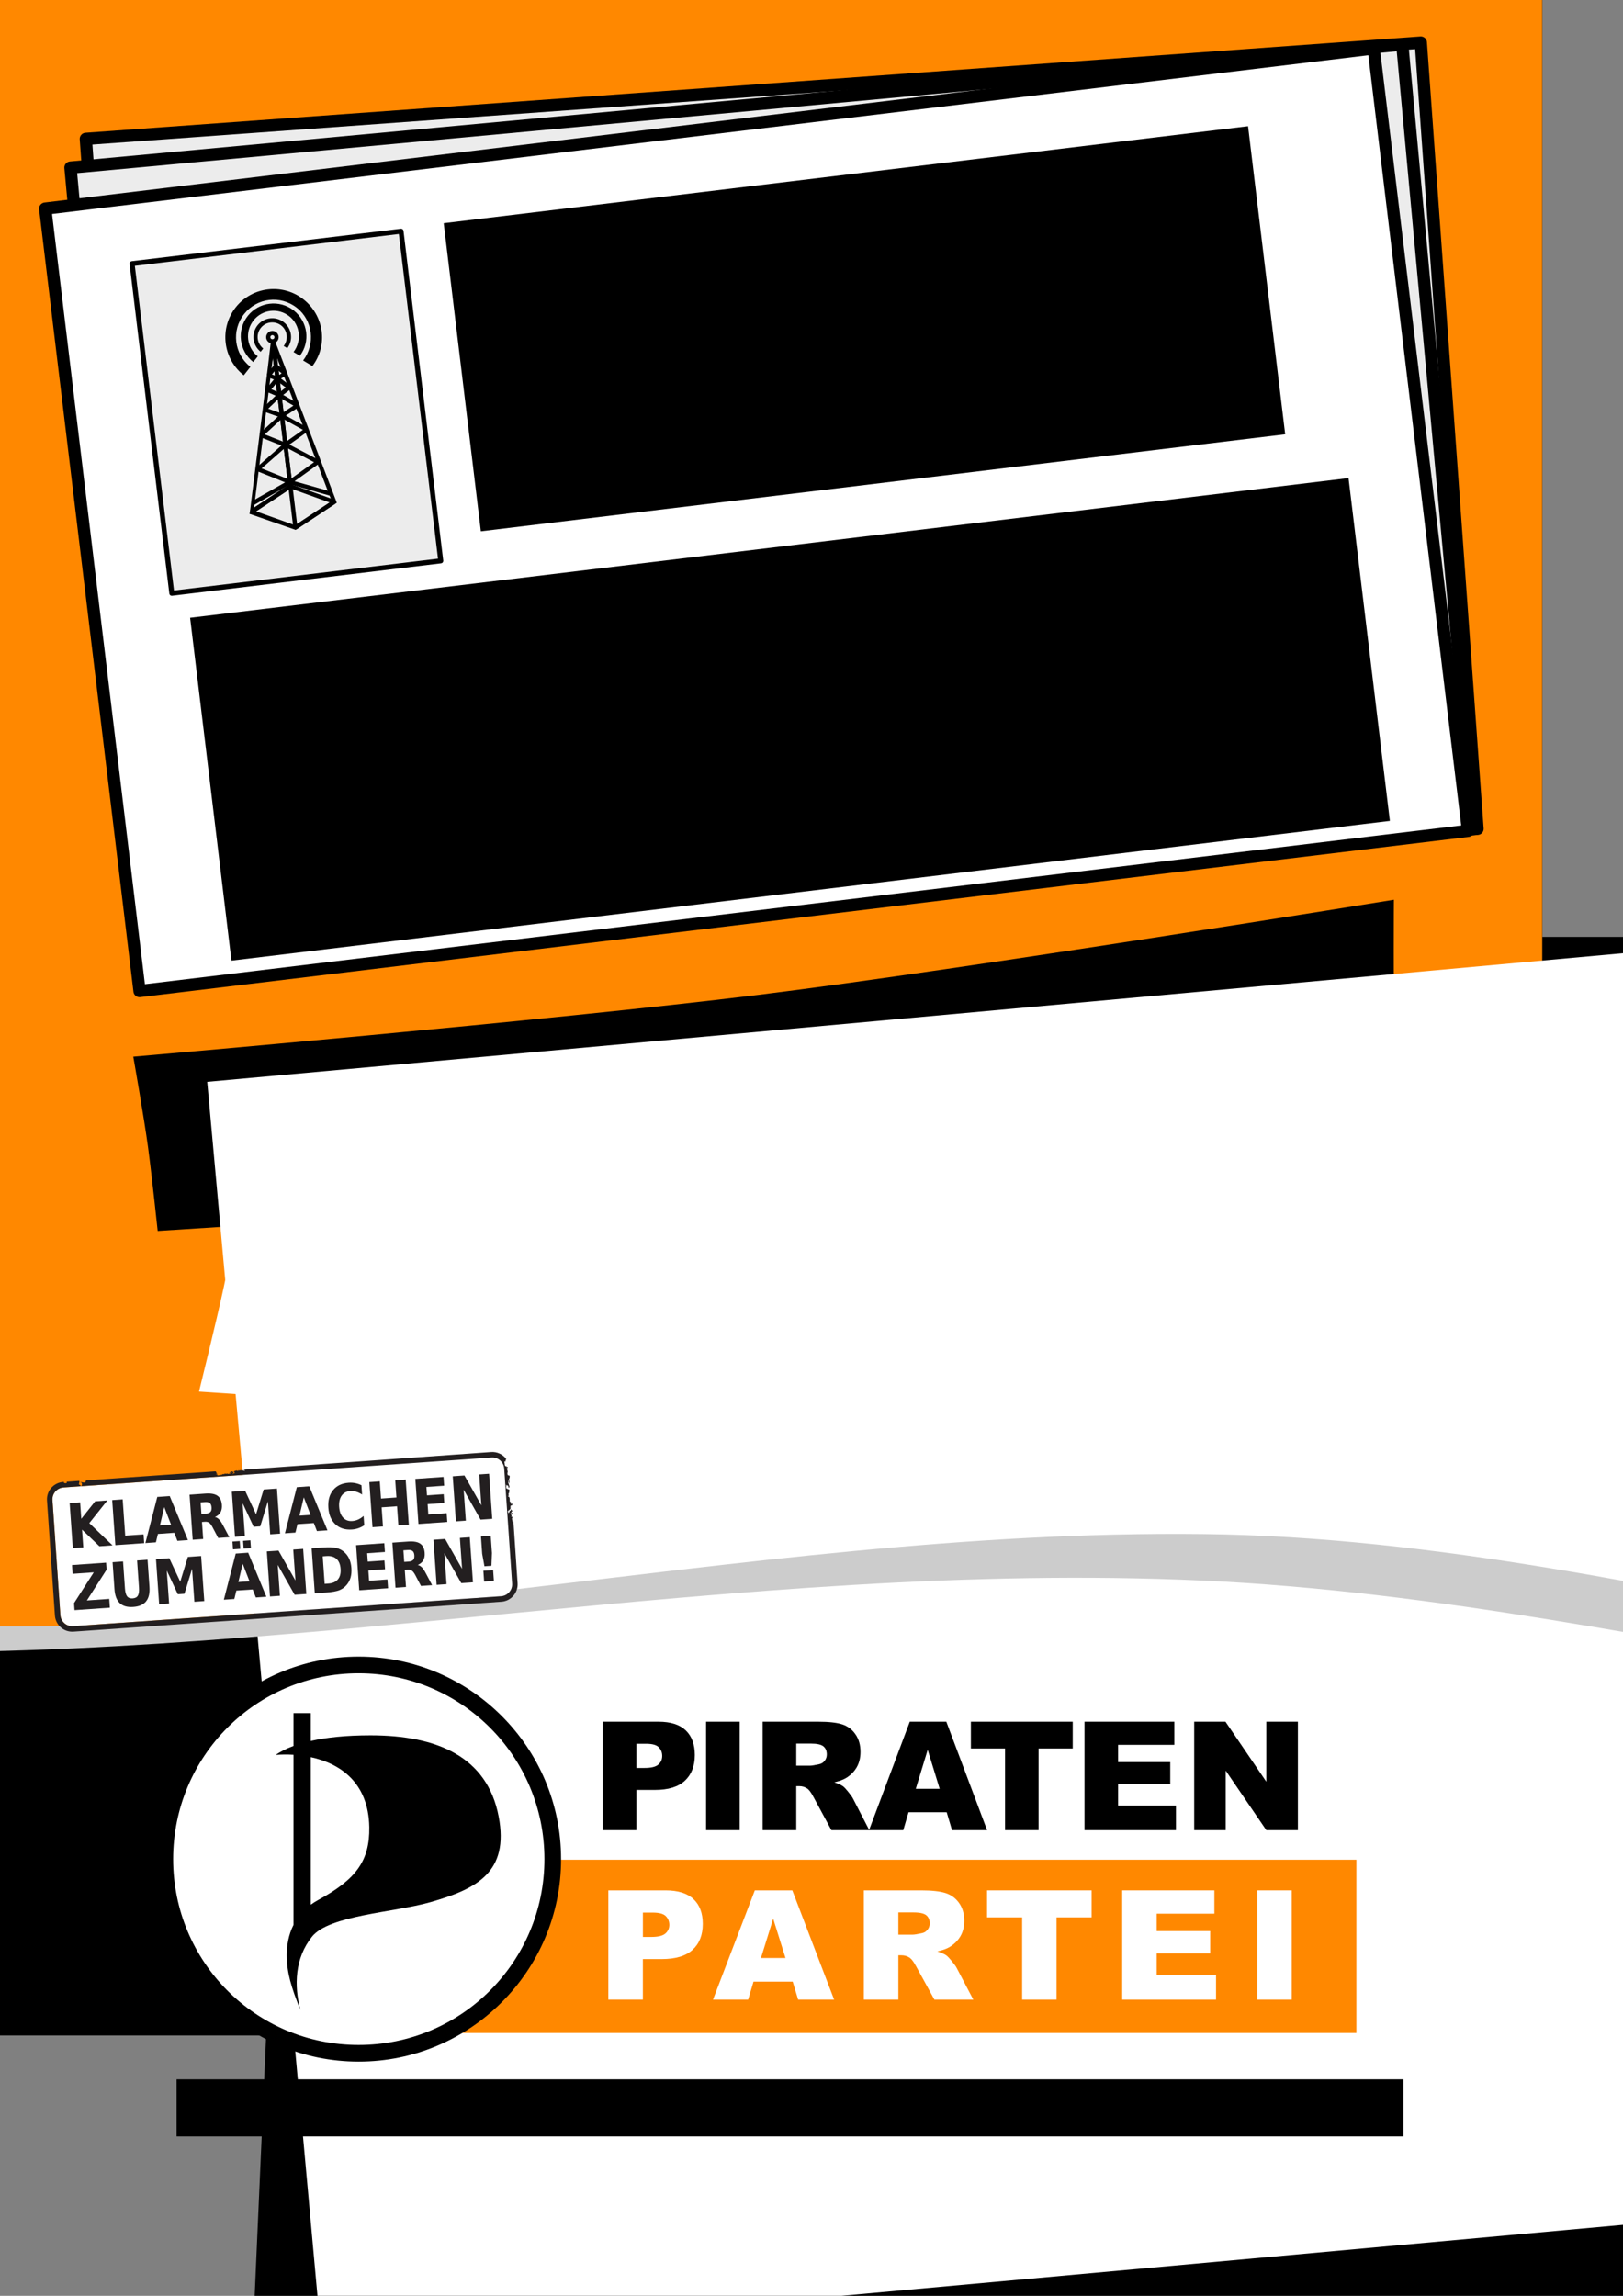 <?xml version="1.0" encoding="UTF-8" standalone="no"?>
<!-- Created with Inkscape (http://www.inkscape.org/) -->

<svg
   xmlns:dc="http://purl.org/dc/elements/1.1/"
   xmlns:cc="http://creativecommons.org/ns#"
   xmlns:rdf="http://www.w3.org/1999/02/22-rdf-syntax-ns#"
   xmlns:svg="http://www.w3.org/2000/svg"
   xmlns="http://www.w3.org/2000/svg"
   xmlns:sodipodi="http://sodipodi.sourceforge.net/DTD/sodipodi-0.dtd"
   xmlns:inkscape="http://www.inkscape.org/namespaces/inkscape"
   width="210mm"
   height="297mm"
   id="svg2"
   version="1.1"
   inkscape:version="0.48.1 "
   sodipodi:docname="plakatidee-zeitung2.svg"
   inkscape:export-filename="C:\Users\Jan\Documents\Projekte\piratenpartei\plakatidee-zeitung2b.png"
   inkscape:export-xdpi="50.030304"
   inkscape:export-ydpi="50.030304">
  <rect width="100%" height="100%" fill="#808080" stroke="none"/>
  <defs
     id="defs4">
    <clipPath
       clipPathUnits="userSpaceOnUse"
       id="clipPath3098">
      <path
         d="M 0,992.766 0,0 l 2600.9,0 0,992.766 -2600.9,0 z"
         id="path3100"
         inkscape:connector-curvature="0" />
    </clipPath>
    <clipPath
       clipPathUnits="userSpaceOnUse"
       id="clipPath3098-8">
      <path
         d="M 0,992.766 0,0 l 2600.9,0 0,992.766 -2600.9,0 z"
         id="path3100-8"
         inkscape:connector-curvature="0" />
    </clipPath>
  </defs>
  <sodipodi:namedview
     id="base"
     pagecolor="#ffffff"
     bordercolor="#666666"
     borderopacity="1.0"
     inkscape:pageopacity="1"
     inkscape:pageshadow="2"
     inkscape:zoom="0.35"
     inkscape:cx="-66.299566"
     inkscape:cy="312.44229"
     inkscape:document-units="px"
     inkscape:current-layer="layer1"
     showgrid="false"
     inkscape:window-width="1366"
     inkscape:window-height="749"
     inkscape:window-x="-4"
     inkscape:window-y="-4"
     inkscape:window-maximized="1"
     borderlayer="true"
     inkscape:showpageshadow="true" />
  <g
     inkscape:label="Ebene 1"
     inkscape:groupmode="layer"
     id="layer1">
    <flowRoot
       xml:space="preserve"
       id="flowRoot2985"
       style="fill:black;stroke:none;stroke-opacity:1;stroke-width:1px;stroke-linejoin:miter;stroke-linecap:butt;fill-opacity:1;font-family:DejaVu Sans;font-style:normal;font-weight:bold;font-size:72px;-inkscape-font-specification:DejaVu Sans Bold;line-height:125%;letter-spacing:0px;word-spacing:0px;font-stretch:normal;font-variant:normal"><flowRegion
         id="flowRegion2987"><rect
           id="rect2989"
           width="1154.286"
           height="537.143"
           x="-5.714"
           y="458.076"
           style="-inkscape-font-specification:DejaVu Sans Bold;font-family:DejaVu Sans;font-weight:bold;font-style:normal;font-stretch:normal;font-variant:normal;font-size:72px" /></flowRegion><flowPara
         id="flowPara2991" /></flowRoot>    <path
       style="color:#000000;fill:#ff8800;fill-opacity:1;fill-rule:nonzero;stroke:#000000;stroke-width:0.1;stroke-linecap:round;stroke-linejoin:round;stroke-miterlimit:4;stroke-opacity:1;stroke-dashoffset:0;marker:none;visibility:visible;display:inline;overflow:visible;enable-background:accumulate"
       d="m -9.094,-33.719 0,835.156 c 197.371,2.505 394.246,-47.305 595.281,-45.031 56.408,0.636 112.376,7.284 168.094,16.406 l 0,-806.531 z"
       id="rect3015"
       inkscape:connector-curvature="0"
       sodipodi:nodetypes="cccccc" />
    <g
       id="g4097"
       transform="matrix(1,-0.018,0.018,1,-4.058,-17.575)">
      <rect
         style="color:#000000;fill:#ececec;fill-opacity:1;fill-rule:nonzero;stroke:#000000;stroke-width:6;stroke-linecap:round;stroke-linejoin:round;stroke-miterlimit:4;stroke-opacity:1;stroke-dasharray:none;stroke-dashoffset:0;marker:none;visibility:visible;display:inline;overflow:visible;enable-background:accumulate"
         id="rect3862-4-4"
         width="654.129"
         height="385.177"
         x="39.749"
         y="88.521"
         transform="matrix(0.999,-0.054,0.054,0.999,0,0)" />
      <rect
         style="color:#000000;fill:#ececec;fill-opacity:1;fill-rule:nonzero;stroke:#000000;stroke-width:6;stroke-linecap:round;stroke-linejoin:round;stroke-miterlimit:4;stroke-opacity:1;stroke-dasharray:none;stroke-dashoffset:0;marker:none;visibility:visible;display:inline;overflow:visible;enable-background:accumulate"
         id="rect3862-4"
         width="654.129"
         height="385.177"
         x="29.213"
         y="102.654"
         transform="matrix(0.997,-0.074,0.074,0.997,0,0)" />
      <g
         transform="matrix(0.889,-0.091,0.091,0.889,445.257,-103.143)"
         id="g4001">
        <rect
           style="color:#000000;fill:#ffffff;fill-opacity:1;fill-rule:nonzero;stroke:#000000;stroke-width:6.716;stroke-linecap:round;stroke-linejoin:round;stroke-miterlimit:4;stroke-opacity:1;stroke-dasharray:none;stroke-dashoffset:0;marker:none;visibility:visible;display:inline;overflow:visible;enable-background:accumulate"
           id="rect3862"
           width="732.136"
           height="431.11"
           x="-494.357"
           y="200.411" />
        <flowRoot
           xml:space="preserve"
           id="flowRoot3003"
           style="font-size:18px;font-style:normal;font-variant:normal;font-weight:normal;font-stretch:normal;line-height:125%;letter-spacing:0px;word-spacing:0px;fill:#000000;fill-opacity:1;stroke:none;font-family:Courier New;-inkscape-font-specification:Courier New"
           transform="translate(-301.704,170.651)"><flowRegion
             id="flowRegion3005"><rect
               id="rect3007"
               width="443.278"
               height="169.75"
               x="22.857"
               y="63.791" /></flowRegion><flowPara
             style="font-size:48px;font-style:normal;font-variant:normal;font-weight:bold;font-stretch:normal;text-align:start;line-height:125%;writing-mode:lr-tb;text-anchor:start;font-family:DejaVu Serif Condensed;-inkscape-font-specification:'DejaVu Serif Condensed, Bold'"
             id="flowPara3872">Polizei sammelt illegal 1.000.000 Handy-Datensätze</flowPara></flowRoot>        <g
           id="g3970"
           transform="matrix(0.661,0,0,0.661,-148.98,-192.532)">
          <rect
             y="648.301"
             x="-456.589"
             height="274.762"
             width="224.254"
             id="rect3908"
             style="color:#000000;fill:#ececec;fill-opacity:1;fill-rule:nonzero;stroke:#000000;stroke-width:4.129;stroke-linecap:round;stroke-linejoin:round;stroke-miterlimit:4;stroke-opacity:1;stroke-dasharray:none;stroke-dashoffset:0;marker:none;visibility:visible;display:inline;overflow:visible;enable-background:accumulate" />
          <g
             transform="translate(-8.081,402.041)"
             id="g3953">
            <g
               id="layer1-9"
               inkscape:label="Calque 1"
               transform="matrix(3.452,0,0,3.452,-381.885,299.815)">
              <path
                 id="path8460"
                 d=""
                 style="fill:#888888;fill-opacity:1;stroke:none"
                 inkscape:connector-curvature="0" />
              <path
                 id="path8462"
                 d=""
                 style="fill:#888888;fill-opacity:1;stroke:none"
                 inkscape:connector-curvature="0" />
              <path
                 id="path8464"
                 d=""
                 style="fill:#888888;fill-opacity:1;stroke:none"
                 inkscape:connector-curvature="0" />
              <g
                 transform="translate(-279.113,-276.315)"
                 id="g11262">
                <g
                   id="g5888">
                  <path
                     style="fill:#000000;fill-opacity:1;fill-rule:evenodd;stroke:none"
                     d="m 291.125,317.75 -0.25,0.125 -10,5 -0.251,0.858 10.251,5.017 0.25,0.125 0.219,-0.125 10,-5 0,-0.875 -10,-5 -0.219,-0.125 z m 0,1.125 8.875,4.438 -8.875,4.438 -8.906,-4.438 8.906,-4.438 z"
                     id="path13409"
                     sodipodi:nodetypes="cccccccccccccccc"
                     inkscape:connector-curvature="0" />
                  <path
                     style="fill:#000000;fill-opacity:1;fill-rule:evenodd;stroke:none"
                     d="m 290.625,283.188 c 0,0 0,0.062 0,0.062 -2e-5,9e-5 -0.015,0.548 -10,40.49 l 0.719,0.011 10,-5 0.281,-0.125 0,-0.312 0,-35 -1,-0.125 z m 0,4.125 0,30.688 -8.781,4.375 c 4.703,-18.813 7.288,-29.089 8.5,-33.938 0.161,-0.643 0.159,-0.637 0.281,-1.125 z"
                     id="path13411"
                     sodipodi:nodetypes="ccccccccccccsc"
                     inkscape:connector-curvature="0" />
                  <path
                     style="fill:#000000;fill-opacity:1;fill-rule:evenodd;stroke:none"
                     d="m 291.594,283.188 -0.969,0.125 0,0.125 0,44.875 0.719,0.438 10,-5 0.344,-0.156 -0.094,-0.406 -9.969,-39.875 -0.031,-0.125 z m 0.031,4.25 8.906,35.625 -8.906,4.438 0,-40.062 z"
                     id="path13413"
                     sodipodi:nodetypes="cccccccccccccc"
                     inkscape:connector-curvature="0" />
                  <path
                     style="fill:#000000;fill-opacity:1;fill-rule:evenodd;stroke:none"
                     d="m 290.75,288.969 -2,2 0.125,0.781 1.375,0.688 -2.062,2 0.094,0.781 1.938,1.125 -3.406,2.562 0.062,0.844 3.281,1.625 -4.875,3.531 0.062,0.844 4.812,2.625 -6.594,4.531 0.031,0.844 6.375,3.5 -8.562,3.594 0.406,0.938 9.5,-4 0.938,-0.406 -0.906,-0.5 -6.562,-3.625 6.625,-4.531 0.656,-0.469 -0.719,-0.375 -4.844,-2.625 4.906,-3.531 0.656,-0.469 -0.719,-0.375 -3.281,-1.656 3.344,-2.5 L 292,296.25 l -0.625,-0.375 -2,-1.188 2.094,-2 0.5,-0.5 -0.625,-0.312 -1.406,-0.688 1.531,-1.531 -0.719,-0.688 z"
                     id="path13415"
                     sodipodi:nodetypes="cccccccccccccccccccccccccccccccccccccccc"
                     inkscape:connector-curvature="0" />
                  <path
                     style="fill:#000000;fill-opacity:1;fill-rule:evenodd;stroke:none"
                     d="m 291.469,288.969 -0.719,0.688 1.531,1.531 -1.406,0.688 -0.625,0.312 0.531,0.5 2.062,2 -1.969,1.188 -0.656,0.375 0.594,0.469 3.344,2.5 -3.281,1.656 -0.719,0.375 0.656,0.469 4.906,3.531 -4.844,2.625 -0.719,0.375 0.688,0.469 6.594,4.562 -6.562,3.594 -0.906,0.5 0.938,0.406 9.531,4 0.375,-0.938 -8.562,-3.594 6.375,-3.5 0.031,-0.844 -6.594,-4.531 4.812,-2.625 0.062,-0.844 -4.875,-3.531 3.281,-1.625 0.062,-0.844 -3.375,-2.531 1.938,-1.156 0.094,-0.781 -2.094,-2 1.375,-0.688 0.125,-0.781 -2,-2 z"
                     id="path13417"
                     sodipodi:nodetypes="cccccccccccccccccccccccccccccccccccccccc"
                     inkscape:connector-curvature="0" />
                  <path
                     style="fill:#000000;fill-opacity:1;stroke:none"
                     d="m 291.113,280.827 c -0.823,0 -1.5,0.677 -1.5,1.5 0,0.823 0.677,1.5 1.5,1.5 0.823,0 1.5,-0.677 1.5,-1.5 0,-0.823 -0.677,-1.5 -1.5,-1.5 z m 0,1 c 0.281,0 0.5,0.219 0.5,0.5 0,0.281 -0.219,0.5 -0.5,0.5 -0.281,0 -0.5,-0.219 -0.5,-0.5 0,-0.281 0.219,-0.5 0.5,-0.5 z"
                     id="path13419"
                     inkscape:connector-curvature="0" />
                  <path
                     style="fill:#000000;fill-opacity:1;stroke:none"
                     d="m 294.348,285.372 c 1.706,-1.762 1.646,-4.541 -0.088,-6.276 -1.753,-1.753 -4.611,-1.753 -6.364,0 -1.753,1.753 -1.753,4.611 0,6.364 l 0.707,-0.707 c -1.37,-1.37 -1.37,-3.58 0,-4.95 1.37,-1.37 3.58,-1.37 4.95,0 1.357,1.357 1.335,3.572 0,4.95 l 0.795,0.619 z"
                     id="path13421"
                     inkscape:connector-curvature="0" />
                </g>
              </g>
            </g>
            <path
               style="fill:#000000;fill-opacity:1;stroke:none"
               d="m -319.755,338.576 c 10.286,-10.622 9.923,-27.382 -0.533,-37.837 -10.567,-10.567 -27.803,-10.567 -38.37,0 -10.567,10.567 -10.567,27.803 0,38.37 l 4.263,-4.263 c -8.26,-8.26 -8.26,-21.583 0,-29.844 8.26,-8.26 21.583,-8.26 29.844,0 8.179,8.179 8.046,21.534 0,29.844 l 4.796,3.73 z"
               id="path13421-1"
               inkscape:connector-curvature="0" />
            <path
               style="fill:#000000;fill-opacity:1;stroke:none"
               d="m -310.462,348.257 c 15.149,-15.644 14.614,-40.327 -0.785,-55.726 -15.563,-15.563 -40.948,-15.563 -56.511,0 -15.563,15.563 -15.563,40.948 0,56.511 l 6.279,-6.279 c -12.165,-12.165 -12.165,-31.787 0,-43.953 12.165,-12.165 31.787,-12.165 43.953,0 12.046,12.046 11.85,31.715 0,43.953 l 7.064,5.494 z"
               id="path13421-1-8"
               inkscape:connector-curvature="0" />
          </g>
        </g>
        <flowRoot
           xml:space="preserve"
           id="flowRoot3989"
           style="font-size:18px;font-style:normal;font-variant:normal;font-weight:normal;font-stretch:normal;line-height:125%;letter-spacing:0px;word-spacing:0px;fill:#000000;fill-opacity:1;stroke:none;font-family:Courier New;-inkscape-font-specification:DejaVu Serif"><flowRegion
             id="flowRegion3991"><rect
               id="rect3993"
               width="638.416"
               height="188.899"
               x="-442.447"
               y="432.129"
               style="font-style:normal;-inkscape-font-specification:DejaVu Serif" /></flowRegion><flowPara
             id="flowPara3995"
             style="font-style:normal;font-variant:normal;font-weight:normal;font-stretch:normal;font-family:DejaVu Serif;-inkscape-font-specification:DejaVu Serif"><flowSpan
               style="font-style:normal;-inkscape-font-specification:DejaVu Serif"
               id="flowSpan3997"><flowSpan
   style="font-style:italic;-inkscape-font-specification:DejaVu Serif Italic"
   id="flowSpan3999">Dresden</flowSpan>  Im Zusammenhang mit einer Demonstration gegen Rechtsextremismus erfasste die Polizei 1.000.000 Handydatensätze unter bewusstem Verstoß gegen geltendes Recht. Die Piratenpartei setzt sich für eine Einschränkung der Zugriffsmöglichkeiten der Polizei, eine wirksame rechtliche Kontrolle ein. Weiterhin kämpft sie  gegen die Vorratsdatenspeicherung, durch welche sämtliche Verbindungsdaten aller Bürger erfasst und für 6 Monate gespeichert werden sollen.</flowSpan></flowPara></flowRoot>      </g>
    </g>
    <g
       id="g4206"
       transform="translate(4.041,-40.284)">
      <path
         sodipodi:nodetypes="cscscscsc"
         inkscape:connector-curvature="0"
         id="rect4133-1"
         d="m 61.143,556.934 c 0,0 203.932,-17.626 305.837,-30.245 101.905,-12.619 310.642,-46.479 310.642,-46.479 0,0 -0.339,43.391 0.375,64.582 0.714,21.19 4.921,69.632 4.921,69.632 0,0 -206.479,3.347 -307.194,9.062 -100.714,5.714 -302.648,18.658 -302.648,18.658 0,0 -2.799,-26.551 -4.704,-40.837 -1.905,-14.286 -7.23,-44.372 -7.23,-44.372 z"
         style="color:#000000;fill:#000000;fill-opacity:1;fill-rule:nonzero;stroke:none;stroke-width:6;marker:none;visibility:visible;display:inline;overflow:visible;enable-background:accumulate" />
      <path
         sodipodi:nodetypes="cscscscsc"
         inkscape:connector-curvature="0"
         id="rect4133"
         d="m 113.845,624.985 c 0,0 199.457,-0.836 298.588,-3.929 99.25,-3.097 296.445,-14.643 296.445,-14.643 0,0 -3.806,57.143 -4.662,85.714 -0.857,28.571 -0.478,85.714 -0.478,85.714 0,0 -203.485,-24.762 -305.227,-34.286 C 296.767,734.033 93.282,720.699 93.282,720.699 c 0,0 8.701,-35.267 12.128,-51.219 3.427,-15.952 8.434,-44.495 8.434,-44.495 z"
         style="color:#000000;fill:#ffffff;fill-opacity:1;fill-rule:nonzero;stroke:none;stroke-width:6;marker:none;visibility:visible;display:inline;overflow:visible;enable-background:accumulate" />
      <flowRoot
         inkscape:transform-center-y="51.090855"
         inkscape:transform-center-x="-570.83717"
         transform="matrix(1.43,0.063,-0.063,1.43,296.183,-37.414)"
         style="font-size:60.628px;font-style:normal;font-variant:normal;font-weight:normal;font-stretch:normal;text-align:start;line-height:125%;letter-spacing:0px;word-spacing:0px;writing-mode:lr-tb;text-anchor:start;fill:#000000;fill-opacity:1;stroke:none;font-family:Dirty Headline;-inkscape-font-specification:Dirty Headline"
         id="flowRoot2993"
         xml:space="preserve"><flowRegion
           id="flowRegion2995"><rect
             style="font-size:60.628px;font-style:normal;font-variant:normal;font-weight:normal;font-stretch:normal;text-align:start;line-height:125%;writing-mode:lr-tb;text-anchor:start;fill:#000000;font-family:Dirty Headline;-inkscape-font-specification:Dirty Headline"
             y="460.934"
             x="-85.714"
             height="522.857"
             width="814.286"
             id="rect2997" /></flowRegion><flowPara
           id="flowPara3001"
           style="font-size:60.628px;font-style:normal;font-variant:normal;font-weight:normal;font-stretch:normal;text-align:start;line-height:125%;writing-mode:lr-tb;text-anchor:start;fill:#000000;font-family:Dirty Headline;-inkscape-font-specification:Dirty Headline">NICHT MIT UNS!</flowPara></flowRoot>      <flowRoot
         inkscape:transform-center-y="-19.741695"
         inkscape:transform-center-x="-456.04741"
         transform="matrix(1.145,-0.104,0.104,1.145,167.132,48.909)"
         style="font-size:40px;font-style:normal;font-variant:normal;font-weight:normal;font-stretch:normal;text-align:start;line-height:125%;letter-spacing:0px;word-spacing:0px;writing-mode:lr-tb;text-anchor:start;fill:#ffffff;fill-opacity:1;stroke:none;font-family:Dirty Headline;-inkscape-font-specification:Dirty Headline"
         id="flowRoot2993-8"
         xml:space="preserve"><flowRegion
           id="flowRegion2995-6"><rect
             style="font-size:40px;font-style:normal;font-variant:normal;font-weight:normal;font-stretch:normal;text-align:start;line-height:125%;writing-mode:lr-tb;text-anchor:start;fill:#ffffff;font-family:Dirty Headline;-inkscape-font-specification:Dirty Headline"
             y="445.219"
             x="-101.429"
             height="538.572"
             width="830"
             id="rect2997-0" /></flowRegion><flowPara
           id="flowPara4157"
           style="font-size:40px;font-style:normal;font-variant:normal;font-weight:normal;font-stretch:normal;text-align:start;line-height:125%;writing-mode:lr-tb;text-anchor:start;fill:#ffffff;font-family:Dirty Headline;-inkscape-font-specification:Dirty Headline">VORRATSDATENSPEICHERUNG?</flowPara></flowRoot>    </g>
    <g
       id="g91"
       style="fill:none;stroke:none;visibility:visible"
       transform="matrix(0.047,9.9282795e-4,-9.9282795e-4,0.047,-1380.004,-489.122)">
      <rect
         id="rect93"
         height="2043"
         width="29082"
         y="22251"
         x="-14" />
    </g>
    <g
       style="visibility:visible"
       id="g95"
       transform="matrix(0.047,9.9282795e-4,-9.9282795e-4,0.047,-1380.004,-489.122)" />
    <g
       id="g107"
       style="fill:none;stroke:none;visibility:visible"
       transform="matrix(0.047,9.9282795e-4,-9.9282795e-4,0.047,-1400.207,-784.086)">
      <rect
         id="rect109"
         height="1909"
         width="29082"
         y="22595"
         x="-14" />
    </g>
    <g
       style="visibility:visible"
       id="g111"
       transform="matrix(0.047,9.9282795e-4,-9.9282795e-4,0.047,-1400.207,-784.086)" />
    <path
       style="fill:#cccccc;stroke:none;visibility:visible"
       d="m -90.811,807.064 0.35,-16.421 c 225.416,22.019 449.328,-43.175 678.658,-40.581 228.537,2.577 449.844,103.662 676.645,69.425 l -0.35,16.421 c -226.813,34.843 -448.314,-52.758 -676.778,-63.128 -227.066,-10.293 -452.808,42.167 -678.525,34.283 z"
       id="path121"
       inkscape:connector-curvature="0" />
    <g
       id="g123"
       style="fill:none;stroke:none;visibility:visible"
       transform="matrix(0.047,9.9282795e-4,-9.9282795e-4,0.047,-1380.004,-489.122)">
      <rect
         id="rect125"
         height="1790"
         width="29082"
         y="23068"
         x="-14" />
    </g>
    <g
       style="visibility:visible"
       id="g127"
       transform="matrix(0.047,9.9282795e-4,-9.9282795e-4,0.047,-1380.004,-489.122)" />
    <g
       transform="matrix(0.885,0,0,-0.885,22.961,797.798)"
       inkscape:label="ink_ext_XXXXXX"
       id="g3090">
      <g
         transform="scale(0.1,0.1)"
         id="g3092">
        <g
           id="g3094">
          <g
             clip-path="url(#clipPath3098)"
             id="g3096">
            <path
               id="path3102"
               style="fill:#ffffff;fill-opacity:1;fill-rule:nonzero;stroke:none"
               d="M 91.469,796.871 C 55.258,794.34 27.965,762.934 30.504,726.734 L 74.195,91.461 C 76.723,55.258 108.121,27.953 144.332,30.492 L 2509.43,195.895 c 36.21,2.527 63.5,33.925 60.98,70.136 l -43.7,635.274 c -2.54,36.199 -33.93,63.496 -70.13,60.965 L 91.469,796.871"
               inkscape:connector-curvature="0" />
            <path
               id="path3104"
               style="fill:#231f20;fill-opacity:1;fill-rule:nonzero;stroke:none"
               d="M 91.469,796.871 C 55.258,794.34 27.965,762.934 30.504,726.734 L 74.195,91.461 C 76.723,55.258 108.121,27.953 144.332,30.492 L 2509.43,195.895 c 36.21,2.527 63.5,33.925 60.98,70.136 l -43.7,635.274 c -2.54,36.199 -33.93,63.496 -70.13,60.965 L 91.469,796.871 z m -2.117,30.254 4.512,0.313 c -0.117,-1.543 -0.266,-3.165 -0.285,-4.524 8.43,-5.027 13.535,-1.914 15.52,-0.527 2.136,1.867 0.789,3.984 -1.348,6.027 l 69.52,4.852 c 0.89,-1.036 1.75,-2.078 2.882,-3.008 -3.515,-6.035 -0.488,-9.129 -4.015,-15.164 4.504,-6.418 7.89,-1.934 10.039,-10.403 12.89,-1.179 7.179,28.645 -3.797,17.649 4.16,12.871 29.785,-11.828 33.074,13.601 l 711.692,49.778 c 2.148,-0.684 2.148,-0.254 2.078,0.136 7.531,0.157 4.699,-5.753 6.398,-7.433 1.25,-1.231 2.43,0.012 3.32,-1.699 -0.136,0.273 -2.433,-1.211 -1.855,-2.606 0.312,-0.742 5.352,-0.48 3.23,-3.078 -4.246,0.566 -5.183,3.137 -6.882,-0.742 l 6.816,-0.633 c 2.891,-1.113 -0.52,-6.543 2.988,-7.226 2.313,4.375 10.938,0.515 15.496,1.335 1.418,0.266 0.403,4.141 3.625,3.829 1.727,-0.145 1.973,-1.297 3.329,-1.7 1.613,4.317 6.3,5.723 13.937,4.278 2.703,6.847 8.438,1.172 12.07,1.66 0.86,0.109 1.739,3.058 3.575,2.453 0.273,-1.367 1.375,-1.438 3.328,-1.711 4.852,-1.98 5.292,-0.047 8.582,0.598 1.9,0.39 4.91,-0.938 5.21,0.918 2.21,-0.188 2.37,3.632 0.22,4.148 -0.39,-3.379 -5.64,0.227 -5.04,1.856 4.6,-1.434 3.61,2.421 7,2.128 1.82,-3.613 7.22,-3.171 10.19,-0.957 -2.41,1.008 -8.89,-0.781 -8.42,2.18 2.26,-0.187 1.7,2.285 3.58,2.461 7.22,-0.351 9.9,-3.809 11.5,-8.027 -1.07,-1.895 -2.85,-3.106 -5.35,-3.672 -0.24,-1.926 0.06,-5.313 1.54,-2.922 l 0.16,2.766 c 7.32,-1.594 8.71,2.429 10.61,5.957 -3.91,-0.02 -6.37,0.937 -6.63,3.398 4.81,-1.516 1.5,2.254 1.86,2.617 0.45,0.438 2.84,0.742 3.47,1.055 1.35,0.703 2.18,1.992 3.59,2.461 1.35,0.437 2.22,-1.777 3.31,-1.711 0.22,0.019 1.41,2.492 1.87,2.609 6.05,1.746 6.54,-3.078 8.33,-3.547 3.67,2.102 1.75,4.141 3.74,5.215 3,-3.789 6.03,0.735 10.12,-2.343 0.82,2.335 -2.3,3.781 0.24,4.16 3.35,-4.5 12.05,-2.246 16.95,-2.957 3.58,-0.539 7.83,-5.821 8.5,-0.793 -3.05,0.097 -3.89,1.738 -3.16,4.472 -2.89,0.801 -4.47,-1.668 -5.1,0.469 l 1368.99,97.402 c 33.35,2.336 63.91,-12.656 82.88,-37.312 -0.68,-5.859 -3.91,-9.238 -4.06,-15.598 -2.91,0.578 -3.63,2.492 -5.9,-0.8 3.79,-8.153 -0.76,-31.219 12.22,-22.989 -1.25,-12.754 6,-1.804 6.64,-6.511 0.69,-4.336 -1.38,-5.95 -5.42,-5.676 0.7,-4.364 1.86,-5.391 2.94,-9.434 2.1,-7.91 3.62,-11.875 1.47,-14.598 -1.39,-1.789 0.06,-7.746 -1,-10 1.6,-0.324 2.47,-1.738 2.44,-4.609 2.86,-3.039 9.73,0.234 10.55,-5.969 0.78,-8.789 -3.7,-12.441 -3.94,-20.281 3.01,-6.437 3.74,-14.473 -0.02,-19.699 -0.97,8.937 -2.68,22.695 -3.68,16.758 -3.35,-0.828 0.47,-2.86 0.5,-4.844 0.07,-3.191 -1.91,-3.652 -1.24,-7.586 0.55,-3.027 2,-3.273 2.72,-7.012 0.85,-4.57 2.07,-6.711 2.92,-9.472 2.08,-6.711 0.65,-11.614 -2.73,-12.688 -2.19,3.996 -1.86,12.031 -5.37,14.063 -0.52,-4.461 -2.19,0.761 -4.16,1.906 0.23,-2.473 -3.12,-3.516 -3.9,-0.527 -0.28,1.472 -0.59,2.839 -2.23,2.168 4.23,-7.657 0.08,-10.93 2.19,-21.907 7.25,4.297 2.85,1.125 6.13,-1.629 2.58,-2.16 11.87,-0.644 10.54,-5.988 0.69,-4.473 0.73,-7.812 -0.99,-9.988 -0.59,-0.754 0.93,-3.899 0.5,-4.863 -0.52,-1.094 -3.51,-1.583 -3.68,-2.961 -1.14,-8.75 4.41,-19.168 -2.71,-12.684 -0.95,-8.027 5.59,-4.375 6.87,-8.957 3.33,-9.746 1.74,-10.32 2.43,-24.324 9.8,-0.168 1.92,-10.664 9.3,-13.528 l 3.75,5.996 0.88,-12.656 c -2.16,0.293 -4.71,0.02 -7.83,-1.16 -3.98,-3.996 -0.53,-12.57 -2.22,-17.57 -0.98,-2.852 -5.79,-7.442 -7.13,-8.321 -1.87,-1.269 -3.63,3.633 -3.93,-0.546 6.31,-1.641 -5.43,-3.055 -3.18,-7.821 2.34,-0.117 2.51,-3.547 2.68,-7.051 6.65,-2.148 0.73,8.086 7.37,5.918 0.34,4.297 -3.57,5.86 -0.74,7.332 6.25,-8.789 4.77,8.254 11.29,6.418 -1.84,-8.32 3.22,-5.8 5.79,-7.199 l 0.24,-3.289 c -5.97,3.75 -11.48,-8.73 -3.84,-11.379 -1,2.082 1.84,3.449 4.38,3.547 l 0.34,-4.785 c -2.08,-2.012 -3.69,-4.504 -5.95,-6.328 -0.06,6.414 -1.77,10.359 -6.86,8.926 0.43,-7.735 6.01,-7.422 5.63,-16.504 -10.37,-3.293 5.8,-0.657 4.65,-6.758 -0.01,-2.336 -0.96,-3.254 -1.49,-5.117 -0.08,-0.344 -1.77,-3.625 -1.72,-2.707 -0.08,-1.805 2.24,-2.539 2.21,-2.176 -2.21,-2.805 3.15,-12.402 1.47,-14.602 2.69,-0.574 4.16,2.422 5.04,2.735 l 23.16,-341.739 c 3.7,-52.918 -36.19,-98.808 -89.11,-102.507 L 146.441,0.238 C 93.531,-3.461 47.633,36.43 43.941,89.34 L 0.238,724.613 C -3.461,777.523 36.441,823.422 89.352,827.125"
               inkscape:connector-curvature="0" />
            <path
               id="path3106"
               style="fill:#231f20;fill-opacity:1;fill-rule:evenodd;stroke:none"
               d="m 138.512,368.305 188.301,13.164 2.722,-38.867 -108.945,-170.008 123.762,8.64 3.398,-48.535 -195.312,-13.64 -2.715,38.855 108.945,170.02 -116.758,-8.164 -3.398,48.535"
               inkscape:connector-curvature="0" />
            <path
               id="path3108"
               style="fill:#231f20;fill-opacity:1;fill-rule:evenodd;stroke:none"
               d="m 362.621,383.969 57.883,4.043 10.437,-149.266 c 1.438,-20.578 5.481,-35.098 12.102,-43.574 6.727,-8.359 16.934,-12.063 30.605,-11.106 13.79,0.969 23.379,6.047 28.77,15.254 5.488,9.317 7.52,24.27 6.082,44.836 l -10.449,149.278 57.871,4.043 10.449,-149.27 c 2.473,-35.254 -3.699,-62.051 -18.504,-80.398 -14.699,-18.352 -38.34,-28.653 -70.91,-30.938 -32.586,-2.277 -57.43,4.649 -74.531,20.77 -17.098,16.125 -26.883,41.808 -29.356,77.05 l -10.449,149.278"
               inkscape:connector-curvature="0" />
            <path
               id="path3110"
               style="fill:#231f20;fill-opacity:1;fill-rule:evenodd;stroke:none"
               d="m 602.574,400.738 73.555,5.137 60.359,-129.699 42.043,136.855 73.387,5.129 17.422,-249.015 -54.695,-3.817 -12.754,182.129 -42.141,-137.863 -36.687,-2.567 -60.938,130.664 12.754,-182.128 -54.883,-3.84 -17.422,249.015"
               inkscape:connector-curvature="0" />
            <path
               id="path3112"
               style="fill:#231f20;fill-opacity:1;fill-rule:evenodd;stroke:none"
               d="m 1057.75,274.332 61.39,4.285 -37.47,96.934 -23.92,-101.219 z m 79.3,-40.891 -90.4,-6.316 -11.18,-46.367 -58.032,-4.055 65.622,254.817 68.89,4.812 100.49,-243.211 -58.22,-4.062 -17.17,44.382"
               inkscape:connector-curvature="0" />
            <path
               id="path3114"
               style="fill:#231f20;fill-opacity:1;fill-rule:evenodd;stroke:none"
               d="m 1214.98,443.531 64.54,4.512 93.5,-165.09 -11.95,170.781 54.71,3.829 17.43,-249.012 -64.55,-4.512 -93.34,165.098 11.95,-170.782 -54.87,-3.839 -17.42,249.015"
               inkscape:connector-curvature="0" />
            <path
               id="path3116"
               style="fill:#231f20;fill-opacity:1;fill-rule:evenodd;stroke:none"
               d="m 1462.59,460.836 61.05,4.258 c 34.02,2.383 59.5,1.426 76.45,-2.871 17.05,-4.172 31.98,-12.285 44.79,-24.356 11.34,-10.488 20.09,-22.902 26.23,-37.219 6.14,-14.316 9.86,-30.761 11.16,-49.324 1.32,-18.801 -0.07,-35.761 -4.15,-50.91 -4.08,-15.039 -11.02,-28.543 -20.79,-40.508 -11.1,-13.738 -24.86,-23.914 -41.28,-30.535 -16.42,-6.504 -41.41,-10.937 -74.99,-13.281 l -61.05,-4.27 -17.42,249.016 z m 61.27,-44.492 10.64,-151.946 20.68,1.446 c 23.57,1.652 41.12,9.414 52.67,23.293 11.54,13.875 16.44,33.211 14.71,58.008 -1.73,24.687 -9.26,43.035 -22.62,55.066 -13.25,12.031 -31.71,17.227 -55.39,15.578 l -20.69,-1.445"
               inkscape:connector-curvature="0" />
            <path
               id="path3118"
               style="fill:#231f20;fill-opacity:1;fill-rule:evenodd;stroke:none"
               d="m 1708.22,477.992 155.94,10.899 3.39,-48.536 -98.06,-6.855 3.24,-46.367 92.24,6.445 3.38,-48.535 -92.22,-6.445 3.99,-57.032 101.4,7.082 3.4,-48.535 -159.28,-11.125 -17.42,249.004"
               inkscape:connector-curvature="0" />
            <path
               id="path3120"
               style="fill:#231f20;fill-opacity:1;fill-rule:evenodd;stroke:none"
               d="m 1977.34,341.266 6.6,-94.231 -57.87,-4.043 -17.43,249.004 88.23,6.164 c 29.57,2.07 51.58,-1.926 66.04,-11.972 14.55,-10.051 22.65,-26.965 24.33,-50.762 1.15,-16.457 -1.46,-30.215 -7.84,-41.27 -6.38,-11.066 -16.62,-19.601 -30.72,-25.617 8.03,-1.445 15.41,-5.516 22.14,-12.195 6.82,-6.563 13.91,-16.789 21.25,-30.696 l 36.3,-68.523 -61.54,-4.297 -31.51,59.981 c -6.44,12.058 -12.65,20.175 -18.64,24.336 -5.98,4.16 -13.65,5.906 -22.99,5.261 l -16.35,-1.14 z m 21.25,46.062 c 12.01,0.84 20.45,3.945 25.33,9.317 4.98,5.371 7.07,13.789 6.27,25.246 -0.79,11.336 -4.02,19.265 -9.71,23.789 -5.56,4.519 -14.35,6.367 -26.36,5.535 l -24.35,-1.707 4.47,-63.879 24.35,1.699"
               inkscape:connector-curvature="0" />
            <path
               id="path3122"
               style="fill:#231f20;fill-opacity:1;fill-rule:evenodd;stroke:none"
               d="m 2135.75,507.867 64.54,4.512 93.51,-165.09 -11.95,170.793 54.71,3.816 17.42,-249.003 -64.54,-4.512 -93.35,165.097 11.95,-170.789 -54.86,-3.828 -17.43,249.004"
               inkscape:connector-curvature="0" />
            <path
               id="path3124"
               style="fill:#231f20;fill-opacity:1;fill-rule:evenodd;stroke:none"
               d="m 2411.49,336.578 54.03,3.77 4.16,-59.375 -54.04,-3.77 -4.15,59.375 z m -13.27,189.629 54.03,3.777 6.69,-95.566 -2.79,-70.254 -38.69,-2.703 -12.56,69.18 -6.68,95.566"
               inkscape:connector-curvature="0" />
            <path
               id="path3126"
               style="fill:#231f20;fill-opacity:1;fill-rule:evenodd;stroke:none"
               d="m 125.453,710.641 57.871,4.043 6.36,-90.899 76.863,96.719 67.219,4.695 -99.825,-125.469 128.262,-122.773 -72.383,-5.059 -95.929,91.848 6.867,-98.066 -57.883,-4.043 -17.422,249.004"
               inkscape:connector-curvature="0" />
            <path
               id="path3128"
               style="fill:#231f20;fill-opacity:1;fill-rule:evenodd;stroke:none"
               d="m 360.523,727.066 57.872,4.043 14.023,-200.48 101.406,7.09 3.399,-48.535 -159.278,-11.121 -17.422,249.003"
               inkscape:connector-curvature="0" />
            <path
               id="path3130"
               style="fill:#231f20;fill-opacity:1;fill-rule:evenodd;stroke:none"
               d="m 624.281,587.281 61.379,4.285 -37.453,96.946 -23.926,-101.231 z m 79.289,-40.879 -90.39,-6.32 -11.172,-46.367 -58.047,-4.063 65.633,254.817 68.879,4.812 100.488,-243.203 -58.203,-4.07 -17.188,44.394"
               inkscape:connector-curvature="0" />
            <path
               id="path3132"
               style="fill:#231f20;fill-opacity:1;fill-rule:evenodd;stroke:none"
               d="m 856.656,606.207 6.602,-94.238 -57.871,-4.043 -17.434,249.004 88.235,6.172 c 29.57,2.058 51.582,-1.934 66.035,-11.985 14.55,-10.039 22.656,-26.961 24.336,-50.75 1.152,-16.465 -1.465,-30.226 -7.844,-41.281 -6.375,-11.063 -16.621,-19.598 -30.723,-25.613 8.028,-1.446 15.41,-5.508 22.141,-12.188 6.824,-6.562 13.914,-16.797 21.25,-30.695 l 36.307,-68.524 -61.542,-4.308 -31.515,59.98 c -6.434,12.063 -12.645,20.176 -18.633,24.336 -5.984,4.16 -13.652,5.918 -22.996,5.266 l -16.348,-1.133 z m 21.25,46.063 c 12.012,0.839 20.449,3.937 25.332,9.308 4.981,5.379 7.071,13.789 6.27,25.242 -0.793,11.34 -4.024,19.27 -9.707,23.789 -5.567,4.532 -14.356,6.368 -26.367,5.539 l -24.348,-1.699 4.465,-63.886 24.355,1.707"
               inkscape:connector-curvature="0" />
            <path
               id="path3134"
               style="fill:#231f20;fill-opacity:1;fill-rule:evenodd;stroke:none"
               d="m 1021.52,773.258 73.55,5.137 60.36,-129.7 42.05,136.856 73.38,5.129 17.43,-249.016 -54.7,-3.816 -12.76,182.129 -42.13,-137.864 -36.69,-2.566 -60.94,130.664 12.75,-182.129 -54.87,-3.84 -17.43,249.016"
               inkscape:connector-curvature="0" />
            <path
               id="path3136"
               style="fill:#231f20;fill-opacity:1;fill-rule:evenodd;stroke:none"
               d="m 1395.37,641.168 61.36,4.285 -37.45,96.934 -23.91,-101.219 z m 79.27,-40.891 -90.39,-6.316 -11.17,-46.367 -58.04,-4.055 65.64,254.816 68.88,4.805 100.48,-243.203 -58.21,-4.062 -17.19,44.382"
               inkscape:connector-curvature="0" />
            <path
               id="path3138"
               style="fill:#231f20;fill-opacity:1;fill-rule:evenodd;stroke:none"
               d="m 1753.3,587.906 c -10.25,-6.867 -21.05,-12.258 -32.39,-16.172 -11.25,-3.918 -23.08,-6.3 -35.53,-7.179 -37.37,-2.606 -67.75,6.886 -91.17,28.488 -23.41,21.719 -36.51,52.422 -39.29,92.117 -2.79,39.805 5.91,72.031 26.09,96.68 20.16,24.765 48.93,38.449 86.29,41.066 12.44,0.867 24.51,0.145 36.18,-2.168 11.78,-2.304 23.21,-6.144 34.33,-11.515 l 3.6,-51.532 c -11.36,7.364 -22.39,12.567 -33.1,15.614 -10.61,3.058 -21.64,4.191 -33.09,3.39 -20.67,-1.445 -36.4,-9.914 -47.16,-25.422 -10.76,-15.496 -15.23,-36.14 -13.43,-61.941 1.8,-25.684 9.1,-45.449 21.92,-59.309 12.81,-13.847 29.56,-20.058 50.24,-18.613 11.45,0.801 22.21,3.449 32.29,7.961 10.19,4.512 20.39,11.199 30.6,20.067 l 3.62,-51.532"
               inkscape:connector-curvature="0" />
            <path
               id="path3140"
               style="fill:#231f20;fill-opacity:1;fill-rule:evenodd;stroke:none"
               d="m 1781.42,826.352 57.88,4.043 6.64,-94.903 85.23,5.957 -6.64,94.903 57.7,4.035 17.43,-249.016 -57.71,-4.023 -7.38,105.566 -85.24,-5.957 7.39,-105.566 -57.87,-4.043 -17.43,249.004"
               inkscape:connector-curvature="0" />
            <path
               id="path3142"
               style="fill:#231f20;fill-opacity:1;fill-rule:evenodd;stroke:none"
               d="m 2035.5,844.105 155.95,10.899 3.39,-48.535 -98.07,-6.856 3.24,-46.367 92.24,6.445 3.4,-48.535 -92.24,-6.433 4,-57.043 101.4,7.082 3.4,-48.535 -159.28,-11.125 -17.43,249.003"
               inkscape:connector-curvature="0" />
            <path
               id="path3144"
               style="fill:#231f20;fill-opacity:1;fill-rule:evenodd;stroke:none"
               d="m 2242.39,858.559 64.54,4.511 93.51,-165.086 -11.95,170.789 54.71,3.821 17.42,-249.004 -64.55,-4.512 -93.34,165.098 11.95,-170.781 -54.87,-3.84 -17.42,249.004"
               inkscape:connector-curvature="0" />
            <path
               id="path3146"
               style="fill:#231f20;fill-opacity:1;fill-rule:evenodd;stroke:none"
               d="m 1086.75,459.039 40.32,2.82 -3.02,43.039 -40.3,-2.812 3,-43.047 z m -58.75,-4.113 40.31,2.824 -3.01,43.035 -40.3,-2.812 3,-43.047"
               inkscape:connector-curvature="0" />
          </g>
        </g>
      </g>
    </g>
    <g
       id="g3177"
       transform="matrix(0.961,0,0,0.961,8.991,81.175)">
      <path
         inkscape:export-ydpi="90"
         inkscape:export-xdpi="90"
         inkscape:export-filename="D:\_kunden\piratenpartei\logovarianten\path2202.png"
         sodipodi:nodetypes="ccccc"
         d="m 162.276,774.615 517.68,0 0.93,175.258 -517.68,0 -0.93,-175.258 z"
         style="fill:#ffffff;fill-rule:evenodd"
         id="path2294-0"
         inkscape:connector-curvature="0" />
      <path
         inkscape:export-ydpi="90"
         inkscape:export-xdpi="90"
         inkscape:export-filename="D:\_kunden\piratenpartei\logovarianten\path2202.png"
         d="m 163.206,861.74 517.68,0 0,88.139 -517.68,0 0,-88.139 z"
         style="fill:#ff8800;fill-opacity:1"
         id="path2296-9"
         inkscape:connector-curvature="0" />
      <path
         inkscape:export-ydpi="90"
         inkscape:export-xdpi="90"
         inkscape:export-filename="D:\_kunden\piratenpartei\logovarianten\path2202.png"
         d="m 297.39,791.508 28.349,0 c 6.171,0 10.791,1.467 13.849,4.406 3.088,2.934 4.634,7.116 4.634,12.536 0,5.574 -1.681,9.925 -5.047,13.063 -3.337,3.138 -8.443,4.704 -15.32,4.704 l -9.334,0 0,20.477 -17.131,0 0,-55.186 z m 17.136,23.53 4.177,0 c 3.287,0 5.594,-0.562 6.927,-1.696 1.333,-1.154 1.994,-2.621 1.994,-4.406 0,-1.735 -0.577,-3.202 -1.73,-4.406 -1.154,-1.203 -3.327,-1.805 -6.514,-1.805 l -4.858,0 0,12.312 0.004,0 z"
         style="fill-rule:evenodd"
         id="path2298-4"
         inkscape:connector-curvature="0" />
      <path
         inkscape:export-ydpi="90"
         inkscape:export-xdpi="90"
         inkscape:export-filename="D:\_kunden\piratenpartei\logovarianten\path2202.png"
         d="m 349.956,791.508 17.096,0 0,55.186 -17.096,0 0,-55.186 z"
         style="fill-rule:evenodd"
         id="path2300-8"
         inkscape:connector-curvature="0" />
      <path
         inkscape:export-ydpi="90"
         inkscape:export-xdpi="90"
         inkscape:export-filename="D:\_kunden\piratenpartei\logovarianten\path2202.png"
         d="m 378.722,846.694 0,-55.186 28.418,0 c 5.276,0 9.299,0.452 12.088,1.353 2.785,0.905 5.032,2.586 6.733,5.047 1.711,2.432 2.561,5.41 2.566,8.921 0,3.058 -0.656,5.708 -1.964,7.946 -1.303,2.208 -3.098,4.003 -5.38,5.38 -1.457,0.88 -3.451,1.606 -5.987,2.183 2.034,0.676 3.516,1.353 4.445,2.029 0.627,0.452 1.532,1.417 2.71,2.899 1.203,1.482 2.009,2.621 2.407,3.426 l 8.245,15.997 -19.274,0 -9.11,-16.867 c -1.154,-2.178 -2.183,-3.6 -3.088,-4.252 -1.228,-0.85 -2.621,-1.278 -4.177,-1.278 l -1.507,0 0,22.396 -17.125,0 0,0.004 z m 17.125,-32.824 7.185,0 c 0.781,0 2.287,-0.254 4.52,-0.756 1.129,-0.224 2.044,-0.801 2.75,-1.73 0.726,-0.93 1.089,-1.994 1.089,-3.202 0,-1.78 -0.562,-3.153 -1.691,-4.102 -1.134,-0.95 -3.252,-1.427 -6.36,-1.432 l -7.494,0 0,11.223 0,0 z"
         style="fill-rule:evenodd"
         id="path2302-8"
         inkscape:connector-curvature="0" />
      <path
         inkscape:export-ydpi="90"
         inkscape:export-xdpi="90"
         inkscape:export-filename="D:\_kunden\piratenpartei\logovarianten\path2202.png"
         d="m 472.4,837.584 -19.423,0 -2.67,9.11 -17.429,0 20.741,-55.186 18.592,0 20.746,55.186 -17.847,0 -2.71,-9.11 z m -3.575,-11.934 -6.101,-19.836 -6.062,19.836 12.163,0 z"
         style="fill-rule:evenodd"
         id="path2304-2"
         inkscape:connector-curvature="0" />
      <path
         inkscape:export-ydpi="90"
         inkscape:export-xdpi="90"
         inkscape:export-filename="D:\_kunden\piratenpartei\logovarianten\path2202.png"
         d="m 484.707,791.508 51.834,0 0,13.625 -17.389,0 0,41.556 -17.056,0 0,-41.556 -17.389,0 0,-13.625 0,0 z"
         style="fill-rule:evenodd"
         id="path2306-4"
         inkscape:connector-curvature="0" />
      <path
         inkscape:export-ydpi="90"
         inkscape:export-xdpi="90"
         inkscape:export-filename="D:\_kunden\piratenpartei\logovarianten\path2202.png"
         d="m 542.533,791.508 45.698,0 0,11.78 -28.612,0 0,8.772 26.539,0 0,11.258 -26.539,0 0,10.88 29.438,0 0,12.496 -46.523,0 0,-55.186 z"
         style="fill-rule:evenodd"
         id="path2308-5"
         inkscape:connector-curvature="0" />
      <path
         inkscape:export-ydpi="90"
         inkscape:export-xdpi="90"
         inkscape:export-filename="D:\_kunden\piratenpartei\logovarianten\path2202.png"
         d="m 598.345,791.508 15.922,0 20.78,30.532 0,-30.532 16.071,0 0,55.186 -16.071,0 -20.666,-30.303 0,30.303 -16.037,0 0,-55.186 z"
         style="fill-rule:evenodd"
         id="path2310-5"
         inkscape:connector-curvature="0" />
      <path
         inkscape:export-ydpi="90"
         inkscape:export-xdpi="90"
         inkscape:export-filename="D:\_kunden\piratenpartei\logovarianten\path2202.png"
         d="m 74.44,861.395 c 0,-54.544 44.216,-98.755 98.755,-98.755 54.539,0 98.755,44.216 98.755,98.755 0,54.539 -44.216,98.75 -98.755,98.75 -54.539,0 -98.755,-44.211 -98.755,-98.75 z"
         style="fill:#ffffff;fill-rule:evenodd;stroke:none"
         id="path2312-1"
         inkscape:connector-curvature="0" />
      <path
         inkscape:export-ydpi="90"
         inkscape:export-xdpi="90"
         inkscape:export-filename="D:\_kunden\piratenpartei\logovarianten\path2202.png"
         d="m 148.78,809.541 0,75.076 c 1.164,-0.85 2.432,-1.656 3.809,-2.407 19.105,-10.408 26.27,-19.816 25.977,-37.09 -0.403,-22.958 -15.146,-32.421 -29.786,-35.579 z m -8.762,-22.392 8.762,0 0,14.167 c 7.777,-1.755 17.757,-2.874 30.407,-2.874 33.818,0 59.402,10.805 65.215,41.297 5.415,28.369 -11.148,36.896 -34.843,43.609 -18.722,5.301 -51.397,6.599 -60.158,17.548 -8.762,10.95 -9.14,24.833 -5.927,37.245 -4.525,-11.377 -6.897,-18.801 -6.897,-27.861 0,-4.913 0.88,-10.348 3.436,-15.41 l 0,-86.528 c -3.252,-0.209 -6.345,-0.154 -9.095,0.074 2.317,-1.611 5.306,-3.177 9.095,-4.565 l 0,-16.703 0.005,0 z"
         id="path2314-7"
         inkscape:connector-curvature="0" />
      <g
         inkscape:export-ydpi="90"
         inkscape:export-xdpi="90"
         inkscape:export-filename="D:\_kunden\piratenpartei\logovarianten\path2202.png"
         transform="matrix(4.973,0,0,4.973,-208.687,557.185)"
         id="g2327-1">
        <path
           d="m 102.334,64.375 5.85,0 c 1.274,0 2.227,0.297 2.859,0.892 0.637,0.595 0.955,1.441 0.955,2.54 0,1.128 -0.348,2.011 -1.041,2.647 -0.689,0.635 -1.743,0.953 -3.162,0.953 l -1.927,0 0,4.149 -3.535,0 0,-11.181 0.001,0 z m 3.535,4.767 0.862,0 c 0.679,0 1.155,-0.114 1.429,-0.343 0.275,-0.234 0.412,-0.531 0.413,-0.892 0,-0.351 -0.119,-0.648 -0.357,-0.893 -0.238,-0.245 -0.687,-0.366 -1.344,-0.366 l -1.002,0 0,2.494 -0.001,0 z"
           style="fill:#ffffff;fill-rule:evenodd"
           id="path2329-1"
           inkscape:connector-curvature="0" />
        <path
           d="m 121.198,73.711 -4.009,0 -0.551,1.846 -3.597,0 4.281,-11.181 3.837,0 4.28,11.181 -3.682,0 -0.559,-1.846 z m -0.737,-2.418 -1.259,-4.02 -1.251,4.02 2.51,0 z"
           style="fill:#ffffff;fill-rule:evenodd"
           id="path2331-5"
           inkscape:connector-curvature="0" />
        <path
           d="m 128.476,75.557 0,-11.182 5.866,0 c 1.087,0 1.918,0.091 2.493,0.274 0.575,0.183 1.038,0.524 1.391,1.021 0.352,0.494 0.528,1.096 0.528,1.808 0,0.621 -0.135,1.157 -0.403,1.609 -0.271,0.448 -0.641,0.812 -1.111,1.091 -0.301,0.178 -0.712,0.326 -1.235,0.442 0.42,0.138 0.725,0.275 0.917,0.412 0.129,0.092 0.315,0.287 0.56,0.587 0.248,0.3 0.413,0.532 0.496,0.694 l 1.702,3.242 -3.98,0 -1.879,-3.417 c -0.238,-0.443 -0.451,-0.729 -0.637,-0.862 -0.255,-0.173 -0.542,-0.259 -0.862,-0.259 l -0.312,0 0,4.538 -3.534,0 0,0.002 z m 3.535,-6.651 1.483,0 c 0.161,0 0.472,-0.051 0.933,-0.152 0.233,-0.046 0.422,-0.163 0.567,-0.351 0.149,-0.188 0.225,-0.404 0.225,-0.648 0,-0.361 -0.116,-0.638 -0.35,-0.832 -0.232,-0.192 -0.67,-0.29 -1.312,-0.29 l -1.547,0 0,2.273 0.001,0 z"
           style="fill:#ffffff;fill-rule:evenodd"
           id="path2333-2"
           inkscape:connector-curvature="0" />
        <path
           d="m 141.088,64.375 10.698,0 0,2.761 -3.59,0 0,8.42 -3.519,0 0,-8.42 -3.59,0 0,-2.761 0.001,0 z"
           style="fill:#ffffff;fill-rule:evenodd"
           id="path2335-7"
           inkscape:connector-curvature="0" />
        <path
           d="m 154.916,64.375 9.431,0 0,2.387 -5.904,0 0,1.777 5.477,0 0,2.281 -5.477,0 0,2.204 6.075,0 0,2.533 -9.602,0 0,-11.182 z"
           style="fill:#ffffff;fill-rule:evenodd"
           id="path2337-6"
           inkscape:connector-curvature="0" />
        <path
           d="m 168.734,64.375 3.527,0 0,11.181 -3.527,0 0,-11.181 z"
           style="fill:#ffffff;fill-rule:evenodd"
           id="path2339-1"
           inkscape:connector-curvature="0" />
      </g>
      <path
         inkscape:export-ydpi="90"
         inkscape:export-xdpi="90"
         inkscape:export-filename="D:\_kunden\piratenpartei\logovarianten\path2202.png"
         d="m 173.139,758.397 c -56.824,0 -102.863,46.199 -102.863,103.029 0,56.825 46.038,103.029 102.863,103.029 56.824,0 103.029,-46.204 103.029,-103.029 0,-56.825 -46.204,-103.029 -103.029,-103.029 z m 0,8.475 c 52.254,0 94.554,42.3 94.554,94.554 -5e-5,52.254 -42.3,94.554 -94.554,94.554 -52.254,0 -94.388,-42.3 -94.388,-94.554 0,-52.259 42.134,-94.554 94.388,-94.554 z"
         style="fill:#000000;fill-opacity:1;fill-rule:evenodd;stroke:none"
         id="path2203-4"
         inkscape:connector-curvature="0" />
    </g>
    <flowRoot
       xml:space="preserve"
       id="flowRoot3273"
       style="font-size:144px;font-style:normal;font-weight:normal;line-height:125%;letter-spacing:0px;word-spacing:0px;fill:#000000;fill-opacity:1;stroke:none;font-family:DIN Schablonierschrift;-inkscape-font-specification:DIN Schablonierschrift"
       transform="matrix(0.304,0,0,0.304,226.088,977.546)"><flowRegion
         id="flowRegion3275"><rect
           id="rect3277"
           width="1973.637"
           height="91.835"
           x="-459.619"
           y="128.704"
           style="fill:#000000;fill-opacity:1" /></flowRegion><flowPara
         id="flowPara3281"
         style="font-size:72px;font-style:normal;font-variant:normal;font-weight:bold;font-stretch:normal;word-spacing:-10px;fill:#000000;fill-opacity:1;font-family:DejaVu Sans;-inkscape-font-specification:DejaVu Sans Bold"><flowSpan
   id="flowSpan3534"
   style="font-size:72px;font-style:normal;font-variant:normal;font-weight:bold;font-stretch:normal;word-spacing:0px;fill:#000000;fill-opacity:1;font-family:DejaVu Sans;-inkscape-font-specification:DejaVu Sans Bold">Freiheit<flowSpan
   style="letter-spacing:0px;word-spacing:0px;fill:#000000;fill-opacity:1"
   id="flowSpan3285"> • </flowSpan>Datenschutz • </flowSpan>Bürgerrechte • Bildung</flowPara><flowPara
         id="flowPara3283"
         style="font-size:72px;font-style:normal;font-variant:normal;font-weight:bold;font-stretch:normal;word-spacing:7px;fill:#000000;fill-opacity:1;font-family:DejaVu Sans;-inkscape-font-specification:DejaVu Sans Bold" /></flowRoot>  </g>
</svg>
